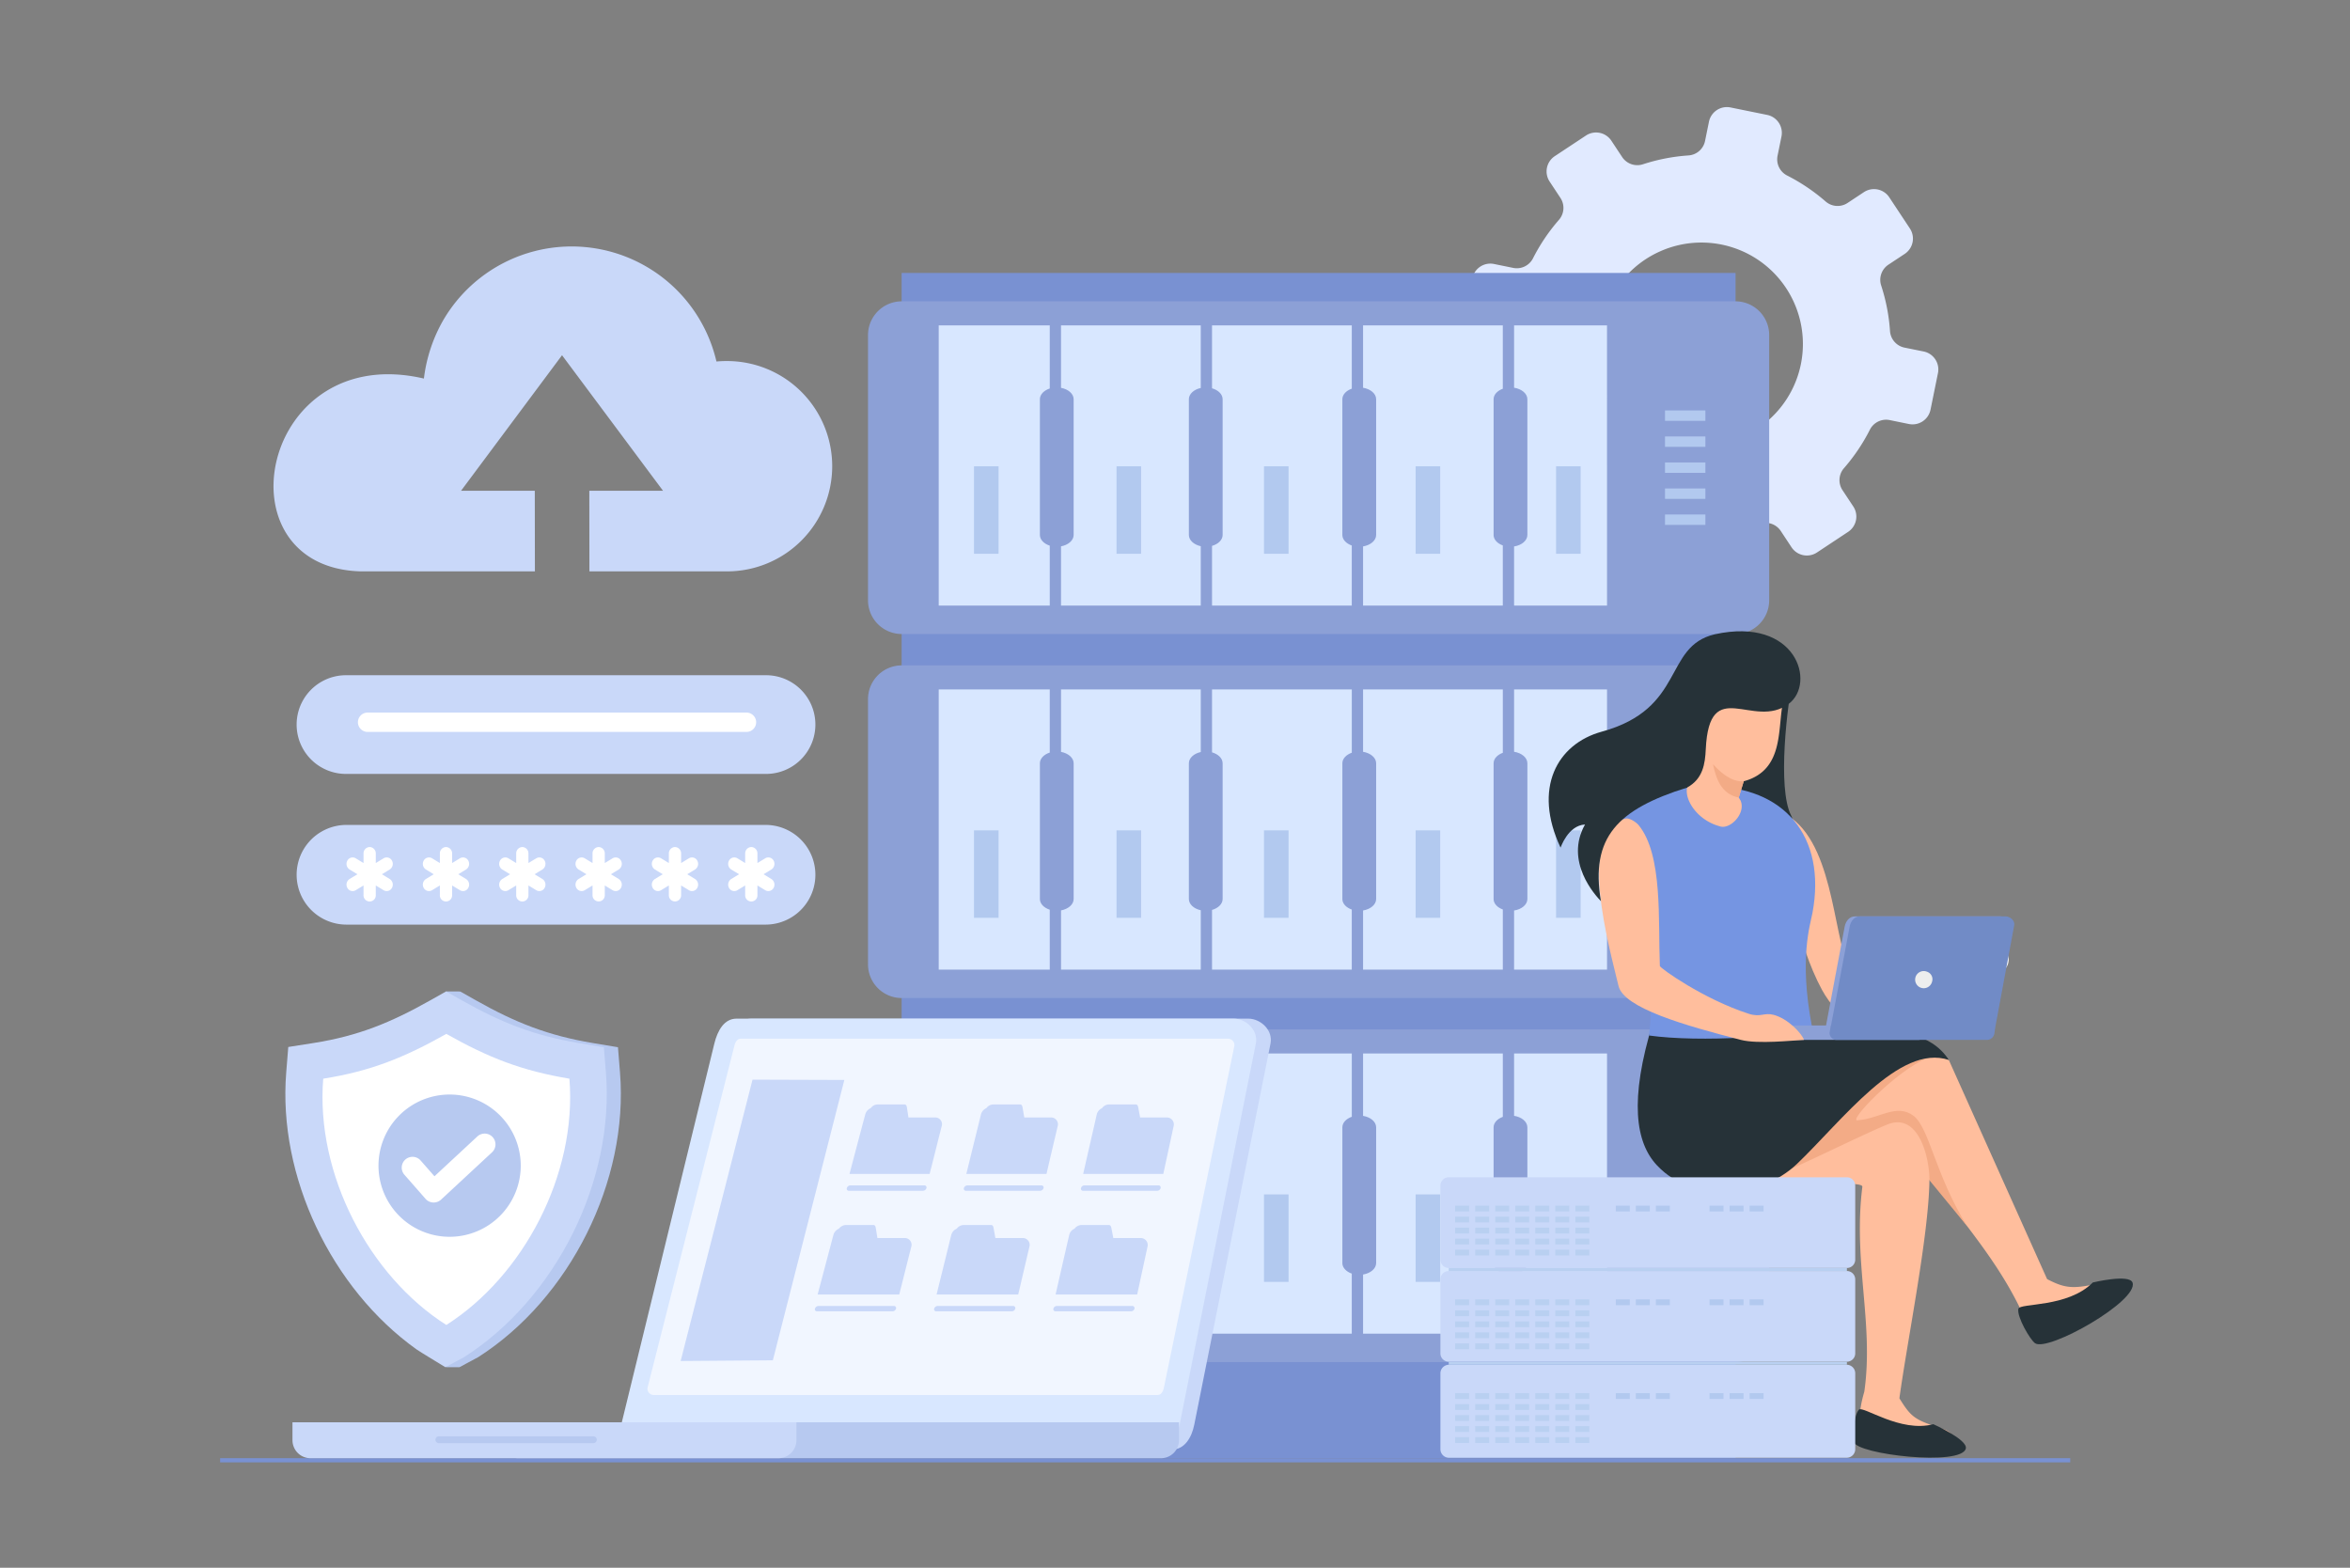 <svg xmlns="http://www.w3.org/2000/svg" xmlns:xlink="http://www.w3.org/1999/xlink" width="790" height="527" viewBox="0 0 790 527">
  <rect x="0" y="0" width="790" height="527" fill="#808080" stroke="none"/>
  <defs>
    <clipPath id="clip-backup-recovery">
      <rect width="790" height="527"/>
    </clipPath>
  </defs>
  <g id="backup-recovery" clip-path="url(#clip-backup-recovery)">
    <g id="Group_11403" data-name="Group 11403" transform="translate(-636.064 -402.4)">
      <path id="Path_1926" data-name="Path 1926" d="M2226.775,548.334l5.469-3.618a6.107,6.107,0,0,0,2.457-6.973,63.215,63.215,0,0,1-2.976-15.366,6.111,6.111,0,0,0-4.894-5.549l-6.425-1.321a6.159,6.159,0,0,1-4.817-7.257l2.51-12.309a6.164,6.164,0,0,1,7.271-4.8l6.428,1.308a6.111,6.111,0,0,0,6.674-3.2,63.017,63.017,0,0,1,8.754-12.974,6.089,6.089,0,0,0,.454-7.377l-3.612-5.471a6.16,6.16,0,0,1,1.737-8.536l10.479-6.93a6.159,6.159,0,0,1,8.535,1.737l3.617,5.468a6.114,6.114,0,0,0,6.972,2.466,63.212,63.212,0,0,1,15.357-2.983,6.1,6.1,0,0,0,5.558-4.895l1.309-6.427a6.147,6.147,0,0,1,7.263-4.8l12.311,2.5a6.161,6.161,0,0,1,4.8,7.269l-1.308,6.427a6.1,6.1,0,0,0,3.2,6.67,63.848,63.848,0,0,1,12.975,8.753,6.1,6.1,0,0,0,7.376.467l5.467-3.62a6.158,6.158,0,0,1,8.535,1.738l6.93,10.476a6.163,6.163,0,0,1-1.738,8.538l-5.466,3.616a6.115,6.115,0,0,0-2.463,6.978,62.887,62.887,0,0,1,2.98,15.351,6.116,6.116,0,0,0,4.889,5.565l6.431,1.3a6.159,6.159,0,0,1,4.8,7.267l-2.5,12.3a6.171,6.171,0,0,1-7.274,4.809l-6.421-1.315a6.107,6.107,0,0,0-6.676,3.206A63.134,63.134,0,0,1,2343,559.8a6.105,6.105,0,0,0-.466,7.385l3.616,5.467a6.152,6.152,0,0,1-1.737,8.535l-10.475,6.936a6.178,6.178,0,0,1-8.541-1.744l-3.613-5.471a6.118,6.118,0,0,0-6.982-2.46,63.2,63.2,0,0,1-15.349,2.979,6.112,6.112,0,0,0-5.557,4.891l-1.306,6.426a6.169,6.169,0,0,1-7.271,4.814l-12.309-2.513a6.154,6.154,0,0,1-4.806-7.266l1.31-6.43a6.113,6.113,0,0,0-3.2-6.675,62.325,62.325,0,0,1-12.973-8.75,6.091,6.091,0,0,0-7.374-.461l-5.478,3.617a6.153,6.153,0,0,1-8.534-1.738l-6.929-10.478a6.148,6.148,0,0,1,1.742-8.53m43.483-6.933a34.108,34.108,0,1,0,11.124-54.581A34.066,34.066,0,0,0,2270.258,541.4Z" transform="translate(-1087.067)" fill="#e1eaff" fill-rule="evenodd"/>
      <g id="Group_11395" data-name="Group 11395" transform="translate(728.014 485.25)">
        <path id="Path_1927" data-name="Path 1927" d="M926.854,645.511a35.351,35.351,0,1,1,0,70.7h-46l-.036-27.1H905.6l-33.953-45.558L837.7,689.113h24.79l.036,27.1H803.962c-48.407-1.373-33.737-77.612,21.255-64.82a51.84,51.84,0,0,1,6.563-19.729,49.977,49.977,0,0,1,91.78,14c1.084-.1,2.182-.154,3.293-.154" transform="translate(-774.66 -606.991)" fill="#c9d8f9" fill-rule="evenodd"/>
      </g>
      <g id="Group_11396" data-name="Group 11396" transform="translate(927.867 494.154)">
        <rect id="Rectangle_238" data-name="Rectangle 238" width="280.342" height="398.415" transform="translate(11.297)" fill="#7991d2"/>
        <path id="Path_1928" data-name="Path 1928" d="M1493.841,773.9V684.672a11.331,11.331,0,0,1,11.3-11.3h280.342a11.331,11.331,0,0,1,11.3,11.3V773.9a11.33,11.33,0,0,1-11.3,11.3H1505.138a11.331,11.331,0,0,1-11.3-11.3" transform="translate(-1493.841 -663.832)" fill="#8ca0d6" fill-rule="evenodd"/>
        <rect id="Rectangle_239" data-name="Rectangle 239" width="228.448" height="96.833" transform="translate(21.871 16.299)" fill="#d8e7ff"/>
        <path id="Path_1929" data-name="Path 1929" d="M1591.113,792.411H1565.73V692.939h232.234v99.472H1591.113Zm12.416-26.381V720.406c0-1.592,1.366-2.971,3.321-3.6v-21.23h-37.333v94.194h37.333V769.628C1604.894,769,1603.529,767.622,1603.529,766.03Zm50.083,0V720.406c0-1.771,1.691-3.28,4-3.781V695.578h-46.98v21c2.437.445,4.246,2,4.246,3.829V766.03c0,1.832-1.81,3.384-4.246,3.829v19.913h46.98V769.811C1655.3,769.31,1653.612,767.8,1653.612,766.03Zm51.6,0V720.406c0-1.551,1.3-2.9,3.174-3.549v-21.28H1661.4v21.158c2.083.588,3.563,2.015,3.563,3.671V766.03c0,1.657-1.48,3.084-3.563,3.671v20.07h46.979V769.579C1706.507,768.931,1705.209,767.582,1705.209,766.03Zm50.841,0V720.406c0-1.531,1.263-2.866,3.1-3.522V695.578h-46.98v20.974c2.511.408,4.395,1.986,4.395,3.854V766.03c0,1.87-1.884,3.447-4.395,3.855v19.887h46.98V769.553C1757.312,768.9,1756.049,767.562,1756.049,766.03Zm38.129,23.742V695.578h-31.242v20.963c2.547.388,4.469,1.979,4.469,3.865V766.03c0,1.888-1.922,3.477-4.469,3.866v19.876h31.242Z" transform="translate(-1545.753 -677.96)" fill="#8ca0d6"/>
        <rect id="Rectangle_240" data-name="Rectangle 240" width="8.262" height="29.401" transform="translate(83.538 64.996)" fill="#b2c9ef"/>
        <rect id="Rectangle_241" data-name="Rectangle 241" width="8.262" height="29.401" transform="translate(35.629 64.996)" fill="#b2c9ef"/>
        <rect id="Rectangle_242" data-name="Rectangle 242" width="8.262" height="29.401" transform="translate(231.299 64.996)" fill="#b2c9ef"/>
        <rect id="Rectangle_243" data-name="Rectangle 243" width="8.262" height="29.401" transform="translate(184.086 64.996)" fill="#b2c9ef"/>
        <rect id="Rectangle_244" data-name="Rectangle 244" width="8.262" height="29.401" transform="translate(133.112 64.996)" fill="#b2c9ef"/>
        <path id="Path_1930" data-name="Path 1930" d="M1493.841,1214.277v-89.224a11.331,11.331,0,0,1,11.3-11.3h280.342a11.33,11.33,0,0,1,11.3,11.3v89.224a11.331,11.331,0,0,1-11.3,11.3H1505.138a11.331,11.331,0,0,1-11.3-11.3" transform="translate(-1493.841 -981.836)" fill="#8ca0d6" fill-rule="evenodd"/>
        <path id="Path_1931" data-name="Path 1931" d="M1493.841,1654.657v-89.224a11.331,11.331,0,0,1,11.3-11.3h280.342a11.331,11.331,0,0,1,11.3,11.3v89.224a11.33,11.33,0,0,1-11.3,11.3H1505.138a11.331,11.331,0,0,1-11.3-11.3" transform="translate(-1493.841 -1299.839)" fill="#8ca0d6" fill-rule="evenodd"/>
        <rect id="Rectangle_245" data-name="Rectangle 245" width="228.448" height="96.833" transform="translate(21.871 138.676)" fill="#d8e7ff"/>
        <rect id="Rectangle_246" data-name="Rectangle 246" width="228.448" height="96.833" transform="translate(21.871 261.053)" fill="#d8e7ff"/>
        <path id="Path_1932" data-name="Path 1932" d="M1591.113,1232.791H1565.73v-99.472h232.234v99.472H1591.113Zm12.416-26.381v-45.624c0-1.592,1.366-2.971,3.321-3.6v-21.23h-37.333v94.194h37.333v-20.143C1604.894,1209.383,1603.529,1208,1603.529,1206.41Zm50.083,0v-45.624c0-1.771,1.691-3.28,4-3.78v-21.048h-46.98v21c2.437.445,4.246,2,4.246,3.829v45.624c0,1.832-1.81,3.384-4.246,3.828v19.913h46.98v-19.961C1655.3,1209.691,1653.612,1208.182,1653.612,1206.41Zm51.6,0v-45.624c0-1.551,1.3-2.9,3.174-3.549v-21.28H1661.4v21.158c2.083.587,3.563,2.015,3.563,3.67v45.624c0,1.657-1.48,3.084-3.563,3.671v20.071h46.979v-20.193C1706.507,1209.312,1705.209,1207.962,1705.209,1206.41Zm50.841,0v-45.624c0-1.53,1.263-2.865,3.1-3.523v-21.306h-46.98v20.974c2.511.408,4.395,1.986,4.395,3.854v45.624c0,1.87-1.884,3.447-4.395,3.855v19.887h46.98v-20.219C1757.312,1209.276,1756.049,1207.942,1756.049,1206.41Zm38.129,23.742v-94.194h-31.242v20.963c2.547.388,4.469,1.979,4.469,3.865v45.624c0,1.888-1.922,3.477-4.469,3.866v19.876h31.242Z" transform="translate(-1545.753 -995.963)" fill="#8ca0d6"/>
        <path id="Path_1933" data-name="Path 1933" d="M1591.113,1673.172H1565.73V1573.7h232.234v99.472H1591.113Zm12.416-26.381v-45.624c0-1.592,1.366-2.971,3.321-3.6v-21.23h-37.333v94.194h37.333v-20.144C1604.894,1649.763,1603.529,1648.383,1603.529,1646.791Zm50.083,0v-45.624c0-1.771,1.691-3.28,4-3.781v-21.048h-46.98v21c2.437.445,4.246,2,4.246,3.829v45.624c0,1.832-1.81,3.384-4.246,3.829v19.913h46.98v-19.961C1655.3,1650.071,1653.612,1648.563,1653.612,1646.791Zm51.6,0v-45.624c0-1.551,1.3-2.9,3.174-3.548v-21.28H1661.4V1597.5c2.083.588,3.563,2.015,3.563,3.67v45.624c0,1.657-1.48,3.085-3.563,3.671v20.071h46.979V1650.34C1706.507,1649.692,1705.209,1648.343,1705.209,1646.791Zm50.841,0v-45.624c0-1.531,1.263-2.866,3.1-3.522v-21.306h-46.98v20.974c2.511.408,4.395,1.986,4.395,3.854v45.624c0,1.87-1.884,3.447-4.395,3.854v19.887h46.98v-20.219C1757.312,1649.657,1756.049,1648.323,1756.049,1646.791Zm38.129,23.742v-94.194h-31.242V1597.3c2.547.389,4.469,1.979,4.469,3.865v45.624c0,1.888-1.922,3.477-4.469,3.866v19.876h31.242Z" transform="translate(-1545.753 -1313.966)" fill="#8ca0d6"/>
        <rect id="Rectangle_247" data-name="Rectangle 247" width="8.262" height="29.401" transform="translate(83.538 187.373)" fill="#b2c9ef"/>
        <rect id="Rectangle_248" data-name="Rectangle 248" width="8.262" height="29.401" transform="translate(83.538 309.75)" fill="#d4ecfd"/>
        <rect id="Rectangle_249" data-name="Rectangle 249" width="8.262" height="29.401" transform="translate(35.629 187.373)" fill="#b2c9ef"/>
        <rect id="Rectangle_250" data-name="Rectangle 250" width="8.262" height="29.401" transform="translate(35.629 309.75)" fill="#d4ecfd"/>
        <rect id="Rectangle_251" data-name="Rectangle 251" width="8.262" height="29.401" transform="translate(231.299 187.373)" fill="#b2c9ef"/>
        <rect id="Rectangle_252" data-name="Rectangle 252" width="8.262" height="29.401" transform="translate(184.086 187.373)" fill="#b2c9ef"/>
        <rect id="Rectangle_253" data-name="Rectangle 253" width="8.262" height="29.401" transform="translate(184.086 309.75)" fill="#b2c9ef"/>
        <rect id="Rectangle_254" data-name="Rectangle 254" width="8.262" height="29.401" transform="translate(133.112 187.373)" fill="#b2c9ef"/>
        <rect id="Rectangle_255" data-name="Rectangle 255" width="8.262" height="29.401" transform="translate(133.112 309.75)" fill="#b2c9ef"/>
        <path id="Path_1934" data-name="Path 1934" d="M2457.971,814.088h13.574v3.495h-13.574Zm0,8.744h13.574v3.495h-13.574Zm0,8.745h13.574v3.495h-13.574Zm0,8.744h13.574v3.495h-13.574Zm0-34.978h13.574v3.495h-13.574Z" transform="translate(-2190.049 -759.128)" fill="#b2c9ef" fill-rule="evenodd"/>
        <path id="Path_1935" data-name="Path 1935" d="M2457.971,1254.583h13.574v3.5h-13.574Zm0,8.745h13.574v3.495h-13.574Zm0,8.744h13.574v3.495h-13.574Zm0,8.745h13.574v3.495h-13.574Zm0-34.978h13.574v3.5h-13.574Z" transform="translate(-2190.049 -1077.215)" fill="#2a4589" fill-rule="evenodd"/>
        <path id="Path_1936" data-name="Path 1936" d="M2457.734,1691.833h13.574v3.495h-13.574Zm0,8.744h13.574v3.5h-13.574Zm0,8.745h13.574v3.495h-13.574Zm0,8.744h13.574v3.495h-13.574Zm0-34.978h13.574v3.495h-13.574Z" transform="translate(-2189.878 -1392.958)" fill="#2a4589" fill-rule="evenodd"/>
      </g>
      <g id="Group_11397" data-name="Group 11397" transform="translate(731.985 735.676)">
        <path id="Path_1937" data-name="Path 1937" d="M855.3,1631.718c-2.22-1.351-4.524-2.763-5.186-3.236-28.566-20.4-46.617-58.107-43.8-93.039l.694-8.61,8.532-1.343c14.97-2.356,25.971-6.875,39.123-14.291l.641-.361v-2.676h4.517v.129l.228-.129,5.387,3.038c13.223,7.457,24.192,11.8,39.222,14.307l8.441,1.407.687,8.529c2.936,36.466-16.864,75.956-47.63,95.625l-6.335,3.408H855.3Z" transform="translate(-801.279 -1508.162)" fill="#b7c9f0" fill-rule="evenodd"/>
        <path id="Path_1938" data-name="Path 1938" d="M842.743,1634.477c-1.295-.828-8.449-5.1-9.7-5.995-28.566-20.4-46.617-58.107-43.8-93.039l.694-8.61,8.533-1.343c14.97-2.356,25.971-6.875,39.123-14.291l5.387-3.038,5.387,3.038c13.223,7.457,24.192,11.8,39.222,14.307l8.441,1.407.687,8.529c2.936,36.466-16.864,75.956-47.629,95.625Z" transform="translate(-788.948 -1508.162)" fill="#c9d8f9" fill-rule="evenodd"/>
        <path id="Path_1939" data-name="Path 1939" d="M875.529,1559.518c-14.186,8-25.593,12.57-41.381,15.054-2.6,32.252,15.559,66.389,41.381,82.788,25.822-16.4,43.978-50.536,41.382-82.788-16.084-2.682-27.195-7.054-41.381-15.054" transform="translate(-821.409 -1545.247)" fill="#fff" fill-rule="evenodd"/>
        <path id="Path_1940" data-name="Path 1940" d="M925.553,1632.863a23.91,23.91,0,1,0,23.91,23.91,23.91,23.91,0,0,0-23.91-23.91" transform="translate(-870.326 -1598.21)" fill="#b7c9f0" fill-rule="evenodd"/>
        <path id="Path_1941" data-name="Path 1941" d="M940.766,1694.435l14.424-13.388a3.631,3.631,0,0,1,4.944,5.319l-17.191,15.956-.053.044a3.642,3.642,0,0,1-5.119-.34l-7.111-8.107a3.628,3.628,0,0,1,5.459-4.781Z" transform="translate(-890.634 -1632.304)" fill="#fff" fill-rule="evenodd"/>
      </g>
      <g id="Group_11398" data-name="Group 11398" transform="translate(735.654 679.699)">
        <path id="Path_1942" data-name="Path 1942" d="M960.044,1306.726H818.906a16.755,16.755,0,0,0,0,33.509H960.044a16.755,16.755,0,0,0,0-33.509" transform="translate(-802.151 -1306.726)" fill="#c9d8f9" fill-rule="evenodd"/>
        <path id="Path_1943" data-name="Path 1943" d="M973.388,1333.482h0a2.124,2.124,0,0,0-2.059,2.172v3.208l-2.632-1.6a2.006,2.006,0,0,0-2.812.8,2.247,2.247,0,0,0,.753,2.968l2.632,1.6-2.632,1.6a2.246,2.246,0,0,0-.753,2.968,2,2,0,0,0,2.812.8l2.632-1.6v3.207a2.061,2.061,0,1,0,4.117,0v-3.207l2.633,1.6a2.006,2.006,0,0,0,2.813-.8,2.245,2.245,0,0,0-.754-2.968l-2.633-1.6,2.633-1.6a2.246,2.246,0,0,0,.754-2.968h0a2.007,2.007,0,0,0-2.812-.8l-2.633,1.6v-3.208a2.123,2.123,0,0,0-2.058-2.172m-25.66,0h0a2.123,2.123,0,0,0-2.059,2.172v3.208l-2.632-1.6a2.007,2.007,0,0,0-2.812.8,2.246,2.246,0,0,0,.754,2.968l2.632,1.6-2.632,1.6a2.245,2.245,0,0,0-.754,2.968,2.005,2.005,0,0,0,2.812.8l2.632-1.6v3.207a2.061,2.061,0,1,0,4.117,0v-3.207l2.633,1.6a2.006,2.006,0,0,0,2.813-.8,2.246,2.246,0,0,0-.754-2.968l-2.633-1.6,2.633-1.6a2.247,2.247,0,0,0,.754-2.968h0a2.007,2.007,0,0,0-2.812-.8l-2.633,1.6v-3.208A2.123,2.123,0,0,0,947.728,1333.482Zm-25.661,0h0a2.123,2.123,0,0,0-2.059,2.172v3.208l-2.633-1.6a2.007,2.007,0,0,0-2.812.8,2.247,2.247,0,0,0,.754,2.968l2.633,1.6-2.633,1.6a2.247,2.247,0,0,0-.754,2.968,2.005,2.005,0,0,0,2.812.8l2.633-1.6v3.207a2.062,2.062,0,1,0,4.117,0v-3.207l2.632,1.6a2.006,2.006,0,0,0,2.813-.8,2.247,2.247,0,0,0-.754-2.968l-2.633-1.6,2.633-1.6a2.247,2.247,0,0,0,.754-2.968h0a2.007,2.007,0,0,0-2.812-.8l-2.632,1.6v-3.208A2.124,2.124,0,0,0,922.067,1333.482Zm-25.661,0h0a2.124,2.124,0,0,0-2.059,2.172v3.208l-2.633-1.6a2.007,2.007,0,0,0-2.812.8,2.247,2.247,0,0,0,.754,2.968l2.633,1.6-2.633,1.6a2.246,2.246,0,0,0-.754,2.968,2.005,2.005,0,0,0,2.812.8l2.633-1.6v3.207a2.062,2.062,0,1,0,4.117,0v-3.207l2.632,1.6a2.006,2.006,0,0,0,2.813-.8,2.247,2.247,0,0,0-.754-2.968l-2.632-1.6,2.632-1.6a2.247,2.247,0,0,0,.754-2.968h0a2.006,2.006,0,0,0-2.812-.8l-2.632,1.6v-3.208A2.123,2.123,0,0,0,896.407,1333.482Zm-25.661,0h0a2.124,2.124,0,0,0-2.059,2.172v3.208l-2.632-1.6a2.006,2.006,0,0,0-2.812.8,2.246,2.246,0,0,0,.754,2.968l2.632,1.6-2.632,1.6a2.245,2.245,0,0,0-.754,2.968,2,2,0,0,0,2.812.8l2.632-1.6v3.207a2.062,2.062,0,1,0,4.117,0v-3.207l2.632,1.6a2.006,2.006,0,0,0,2.813-.8,2.247,2.247,0,0,0-.754-2.968l-2.632-1.6,2.632-1.6a2.248,2.248,0,0,0,.754-2.968h0a2.006,2.006,0,0,0-2.812-.8l-2.632,1.6v-3.208A2.123,2.123,0,0,0,870.745,1333.482Zm128.3,0h0a2.124,2.124,0,0,0-2.059,2.172v3.208l-2.632-1.6a2.006,2.006,0,0,0-2.812.8,2.247,2.247,0,0,0,.753,2.968l2.633,1.6-2.633,1.6a2.246,2.246,0,0,0-.753,2.968,2,2,0,0,0,2.812.8l2.632-1.6v3.207a2.062,2.062,0,1,0,4.117,0v-3.207l2.632,1.6a2.006,2.006,0,0,0,2.813-.8,2.246,2.246,0,0,0-.754-2.968l-2.632-1.6,2.632-1.6a2.247,2.247,0,0,0,.754-2.968h0a2.006,2.006,0,0,0-2.812-.8l-2.632,1.6v-3.208A2.123,2.123,0,0,0,999.049,1333.482Z" transform="translate(-846.068 -1326.047)" fill="#fff" fill-rule="evenodd"/>
      </g>
      <g id="Group_11399" data-name="Group 11399" transform="translate(735.654 629.378)">
        <path id="Path_1944" data-name="Path 1944" d="M960.209,1125.645H818.74a16.59,16.59,0,0,0,0,33.179H960.209a16.59,16.59,0,0,0,0-33.179" transform="translate(-802.151 -1125.645)" fill="#c9d8f9" fill-rule="evenodd"/>
        <path id="Path_1945" data-name="Path 1945" d="M1007.372,1170.808H880.01a3.266,3.266,0,0,0-3.257,3.256h0a3.266,3.266,0,0,0,3.257,3.256h127.363a3.266,3.266,0,0,0,3.257-3.256h0a3.266,3.266,0,0,0-3.257-3.256" transform="translate(-856.022 -1158.258)" fill="#fff" fill-rule="evenodd"/>
      </g>
      <rect id="Rectangle_256" data-name="Rectangle 256" width="621.952" height="1.412" transform="translate(710.064 892.569)" fill="#7991d2"/>
      <path id="Path_1946" data-name="Path 1946" d="M2853.116,1456.388c-1.85-.443-3.772.963-4.293,3.14s.557,4.3,2.407,4.743,3.773-.963,4.293-3.14-.557-4.3-2.408-4.743" transform="translate(-1544.326 -735.041)" fill="#fff" fill-rule="evenodd"/>
      <g id="Group_11400" data-name="Group 11400" transform="translate(1156.686 614.602)">
        <path id="Path_1947" data-name="Path 1947" d="M2466.29,1123.741c-2.214,10.339-5.583,38.534-.877,47.68,3.83,7.443.671,18.5-.855,19.4s-19.189,6.931-23.624,7.46-29.373-19.505-29.373-19.505l-2-21.673Z" transform="translate(-2383.913 -1109.494)" fill="#263238" fill-rule="evenodd"/>
        <path id="Path_1948" data-name="Path 1948" d="M2590.81,1306.97c1.649,3.62,5.573,28.591,14.184,44.4,5.54,10.172,15.1,15.046,20.342,13,9.047-3.53-11.019-19.957-11.177-19.813-5.7-12.552-5.315-44.265-22.3-52.706-1.706-1.1-6.039,7.607-1.051,15.119" transform="translate(-2513.113 -1230.82)" fill="#ffbe9d"/>
        <path id="Path_1949" data-name="Path 1949" d="M2557.213,1579.574c13.511,3.552,20.945-13.331,39.415-.779l33.038,73.659c6,3.159,8.819,3.293,16.6,1.609,2.514-.543,4.375-1.115,7.359,1.147a1.766,1.766,0,0,1,.251.229,1.9,1.9,0,0,1-.623,3.005l-27.024,12.1c-1.327.606-1.851-.257-2.594-1.442a2.828,2.828,0,0,1-.264-.539c-11.636-28.9-34.776-45.968-41.324-67.53,0,0-20.027,12.245-32.64,12.409-18.252.238-31.255-11.657-31.541-12.4-.485-1.253,39.345-21.468,39.345-21.468" transform="translate(-2462.117 -1434.688)" fill="#ffbe9d"/>
        <path id="Path_1950" data-name="Path 1950" d="M2601.2,1589c-10.115,3.925-27.451,21.968-23.122,20.827,6.981-.5,12.914-5.769,18.584-1.479,5.325,4.028,7.376,20.13,18.04,37.112-.246-.3-10.342-12.587-12.665-15.41-23.472-28.522-26.7,3.015-60.925-4.267-15.877-3.378,1.14-20.478.951-21.284-.31-1.307,59.136-15.5,59.136-15.5" transform="translate(-2474.01 -1445.466)" fill="#f3ab86"/>
        <path id="Path_1951" data-name="Path 1951" d="M2540.13,1588.124c6.312,6.363-3.956,5.795,2.181,6.488,3.907.441-28.021,21.345-21.978,24.432,1.475.753,28.077-12.792,38.522-17.083,10.6-4.352,14.294,11.2,14.2,18.828-.234,18.431-7.328,53.2-10.087,73.19,3.857,6.21,5.04,7.138,13.331,9.878,2.442.807,4.335,1.259,5.759,4.723a1.783,1.783,0,0,1,.1.325,1.9,1.9,0,0,1-2.062,2.273l-27.388-3.063a2.854,2.854,0,0,1-2.515-3.354c-.764-3.842-.768-7.016.978-13,3.28-22.888-3.817-43.548-.658-68.861.26-2.088-16.539-.253-31.65-1.347-9.647-.7-16.354-2.544-24.606-9.38,0,0,23.608-34.664,23.829-35.993s22.047,11.944,22.047,11.944" transform="translate(-2445.069 -1436.138)" fill="#ffbe9d"/>
        <path id="Path_1952" data-name="Path 1952" d="M2712.772,2018.559s11.614,5.167,10.929,8.171c-1.385,6.068-36.817,2-37.647-2.221-.37-1.884-.075-8.9,1.706-10.832,1.325-1.44,13.914,7.849,25.012,4.883" transform="translate(-2583.468 -1752.016)" fill="#263238" fill-rule="evenodd"/>
        <path id="Path_1953" data-name="Path 1953" d="M2479.3,1515.73c1.066,13.854,37.992-2.557,50.256,16.519-16.717-5.577-36.017,20.642-51.107,35-12.115,11.527-34.693,13.565-47.042.386-7.116-7.593-9.391-21.787-1.283-48.1,5.545-12.959,47.128-12.1,49.176-3.8" transform="translate(-2395.043 -1388.144)" fill="#263238" fill-rule="evenodd"/>
        <path id="Path_1954" data-name="Path 1954" d="M2910.337,1856.837s12.4-2.988,13.373.07c1.964,6.177-28.394,23.335-32.77,20.357-1.652-1.124-6.2-8.91-5.623-11.589.427-1.992,16.632-.312,25.021-8.838" transform="translate(-2727.423 -1637.927)" fill="#263238" fill-rule="evenodd"/>
        <path id="Path_1955" data-name="Path 1955" d="M2404.215,1270.468c-5.686,23.2,13.98,26.631,8.822,73.465,17.058,2.369,48.254.542,54.73-3.181-4.34-22.768-.527-34.083.209-38.041,4.8-25.768-9.636-42.627-34.71-42.495-11.84.063-24.132,2.958-29.052,10.252" transform="translate(-2379.297 -1208.044)" fill="#7595e2" fill-rule="evenodd"/>
        <path id="Path_1956" data-name="Path 1956" d="M2503.428,1164.03l-1.678,5.476.573.932c2.015,4.336-3.572,10.062-7.035,8.7-9.074-2.477-13.538-12.042-9.555-15.139l1.591-.919,2.774-7.618c-.453-.177-3.183-3.179-4.081-3.812s-1.735-3.035-1.169-5.1,3.488-.38,3.488-.38c-2.1-6.444-5.018-12.1,2.095-14.96s20.826-1.405,20.826-1.405l8.591-.153a20.341,20.341,0,0,0-2.985,6.833c-2.351,8.88.742,23.689-13.434,27.546" transform="translate(-2437.858 -1113.605)" fill="#ffbe9d"/>
        <path id="Path_1957" data-name="Path 1957" d="M2515.987,1233.264c1.112,5.169,2.9,10.065,8.667,11.219l1.678-5.476c-1.292.093-4.955.216-10.345-5.743" transform="translate(-2460.762 -1188.582)" fill="#f3ab86" fill-rule="evenodd"/>
        <path id="Path_1958" data-name="Path 1958" d="M2644.42,1549.288h-49.515v2.432a2.438,2.438,0,0,0,2.431,2.431h44.653a2.438,2.438,0,0,0,2.431-2.431Z" transform="translate(-2517.75 -1416.786)" fill="#8ca0d6" fill-rule="evenodd"/>
        <path id="Path_1959" data-name="Path 1959" d="M2711.136,1417.368h-48.816c-1.925,0-3.14,1.628-3.5,3.542l-3,15.9-3.326,17.654h55.33l6.321-34.046c.3-1.648-1.357-3.05-3.015-3.05" transform="translate(-2559.339 -1321.526)" fill="#8ca0d6" fill-rule="evenodd"/>
        <path id="Path_1960" data-name="Path 1960" d="M2716.051,1417.368h-48.815c-1.926,0-3.14,1.628-3.5,3.542l-6.238,33.117h-.083l-.4,2.431a2.32,2.32,0,0,0,2.431,2.431h50.57a2.59,2.59,0,0,0,2.431-2.431l.3-2,6.32-34.045c.306-1.649-1.356-3.05-3.014-3.05" transform="translate(-2562.581 -1321.526)" fill="#718bc6" fill-rule="evenodd"/>
        <path id="Path_1961" data-name="Path 1961" d="M2766.889,1484.171a2.885,2.885,0,1,0,1.691,3.333,2.66,2.66,0,0,0-1.691-3.333" transform="translate(-2639.696 -1369.724)" fill="#edeeee" fill-rule="evenodd"/>
        <path id="Path_1962" data-name="Path 1962" d="M2387.019,1298.931c-16.656,4.737-5.24,43.683-2.3,56.269,1.819,7.436,22.2,13.255,41.143,18.126,5.764,1.483,17.512.158,21.208,0-.73-2.175-5.409-7.173-10.218-8.427-3.256-.849-4.327.955-8.431-.376-15.154-4.912-29.72-15.3-29.806-16.046-.622-15.1,1.087-37.406-7.184-47.4-.758-.915-3.115-2.514-4.408-2.147" transform="translate(-2361.24 -1235.962)" fill="#ffbe9d"/>
        <path id="Path_1963" data-name="Path 1963" d="M2397.951,1096.874c9.238-6.918,2.652-29.433-24.9-23.377-17.324,4.125-9.672,24.958-37.966,32.729-15,4.12-23.222,19.012-13.842,38.966.05.04,2.446-7.45,8.229-7.763-7.025,12.426,3.535,23.9,5.346,25.773-3.61-21.48,5.564-30.856,28.981-38.2,5.329-2.924,6.032-7.963,6.266-12.879,1.2-25.149,15.982-6.354,27.887-15.253" transform="translate(-2317.257 -1072.473)" fill="#263238" fill-rule="evenodd"/>
      </g>
      <g id="Group_11401" data-name="Group 11401" transform="translate(1120.288 798.148)">
        <path id="Path_1964" data-name="Path 1964" d="M2189.079,1732.973H2322.93a2.809,2.809,0,0,1,2.8,2.8v24.89a2.809,2.809,0,0,1-2.8,2.8H2189.079a2.808,2.808,0,0,1-2.8-2.8v-24.89a2.809,2.809,0,0,1,2.8-2.8" transform="translate(-2186.279 -1732.973)" fill="#c9d8f9" fill-rule="evenodd"/>
        <rect id="Rectangle_257" data-name="Rectangle 257" width="4.69" height="1.948" transform="translate(4.952 9.537)" fill="#b9d0f1"/>
        <rect id="Rectangle_258" data-name="Rectangle 258" width="4.69" height="1.948" transform="translate(4.952 13.236)" fill="#b9d0f1"/>
        <rect id="Rectangle_259" data-name="Rectangle 259" width="4.69" height="1.948" transform="translate(4.952 16.934)" fill="#b9d0f1"/>
        <rect id="Rectangle_260" data-name="Rectangle 260" width="4.69" height="1.948" transform="translate(4.952 20.633)" fill="#b9d0f1"/>
        <rect id="Rectangle_261" data-name="Rectangle 261" width="4.69" height="1.948" transform="translate(4.952 24.331)" fill="#b9d0f1"/>
        <rect id="Rectangle_262" data-name="Rectangle 262" width="4.69" height="1.948" transform="translate(11.687 9.537)" fill="#b9d0f1"/>
        <rect id="Rectangle_263" data-name="Rectangle 263" width="4.691" height="1.948" transform="translate(18.422 9.537)" fill="#b9d0f1"/>
        <rect id="Rectangle_264" data-name="Rectangle 264" width="4.69" height="1.948" transform="translate(25.157 9.537)" fill="#b9d0f1"/>
        <rect id="Rectangle_265" data-name="Rectangle 265" width="4.691" height="1.948" transform="translate(31.892 9.537)" fill="#b9d0f1"/>
        <rect id="Rectangle_266" data-name="Rectangle 266" width="4.69" height="1.948" transform="translate(38.627 9.537)" fill="#b9d0f1"/>
        <rect id="Rectangle_267" data-name="Rectangle 267" width="4.691" height="1.948" transform="translate(45.362 9.537)" fill="#b9d0f1"/>
        <rect id="Rectangle_268" data-name="Rectangle 268" width="4.69" height="1.948" transform="translate(11.687 13.236)" fill="#b9d0f1"/>
        <rect id="Rectangle_269" data-name="Rectangle 269" width="4.691" height="1.948" transform="translate(18.422 13.236)" fill="#b9d0f1"/>
        <rect id="Rectangle_270" data-name="Rectangle 270" width="4.69" height="1.948" transform="translate(25.157 13.236)" fill="#b9d0f1"/>
        <rect id="Rectangle_271" data-name="Rectangle 271" width="4.691" height="1.948" transform="translate(31.892 13.236)" fill="#b9d0f1"/>
        <rect id="Rectangle_272" data-name="Rectangle 272" width="4.69" height="1.948" transform="translate(38.627 13.236)" fill="#b9d0f1"/>
        <rect id="Rectangle_273" data-name="Rectangle 273" width="4.691" height="1.948" transform="translate(45.362 13.236)" fill="#b9d0f1"/>
        <rect id="Rectangle_274" data-name="Rectangle 274" width="4.69" height="1.948" transform="translate(11.687 16.934)" fill="#b9d0f1"/>
        <rect id="Rectangle_275" data-name="Rectangle 275" width="4.691" height="1.948" transform="translate(18.422 16.934)" fill="#b9d0f1"/>
        <rect id="Rectangle_276" data-name="Rectangle 276" width="4.69" height="1.948" transform="translate(25.157 16.934)" fill="#b9d0f1"/>
        <rect id="Rectangle_277" data-name="Rectangle 277" width="4.691" height="1.948" transform="translate(31.892 16.934)" fill="#b9d0f1"/>
        <rect id="Rectangle_278" data-name="Rectangle 278" width="4.69" height="1.948" transform="translate(38.627 16.934)" fill="#b9d0f1"/>
        <rect id="Rectangle_279" data-name="Rectangle 279" width="4.691" height="1.948" transform="translate(45.362 16.934)" fill="#b9d0f1"/>
        <rect id="Rectangle_280" data-name="Rectangle 280" width="4.69" height="1.948" transform="translate(11.687 20.633)" fill="#b9d0f1"/>
        <rect id="Rectangle_281" data-name="Rectangle 281" width="4.691" height="1.948" transform="translate(18.422 20.633)" fill="#b9d0f1"/>
        <rect id="Rectangle_282" data-name="Rectangle 282" width="4.69" height="1.948" transform="translate(25.157 20.633)" fill="#b9d0f1"/>
        <rect id="Rectangle_283" data-name="Rectangle 283" width="4.691" height="1.948" transform="translate(31.892 20.633)" fill="#b9d0f1"/>
        <rect id="Rectangle_284" data-name="Rectangle 284" width="4.69" height="1.948" transform="translate(38.627 20.633)" fill="#b9d0f1"/>
        <rect id="Rectangle_285" data-name="Rectangle 285" width="4.691" height="1.948" transform="translate(45.362 20.633)" fill="#b9d0f1"/>
        <rect id="Rectangle_286" data-name="Rectangle 286" width="4.69" height="1.948" transform="translate(11.687 24.331)" fill="#b9d0f1"/>
        <rect id="Rectangle_287" data-name="Rectangle 287" width="4.691" height="1.948" transform="translate(18.422 24.331)" fill="#b9d0f1"/>
        <rect id="Rectangle_288" data-name="Rectangle 288" width="4.69" height="1.948" transform="translate(25.157 24.331)" fill="#b9d0f1"/>
        <rect id="Rectangle_289" data-name="Rectangle 289" width="4.691" height="1.948" transform="translate(31.892 24.331)" fill="#b9d0f1"/>
        <rect id="Rectangle_290" data-name="Rectangle 290" width="4.69" height="1.948" transform="translate(38.627 24.331)" fill="#b9d0f1"/>
        <rect id="Rectangle_291" data-name="Rectangle 291" width="4.691" height="1.948" transform="translate(45.362 24.331)" fill="#b9d0f1"/>
        <g id="Group_11407" data-name="Group 11407" transform="translate(58.965 9.537)">
          <rect id="Rectangle_292" data-name="Rectangle 292" width="4.691" height="1.948" fill="#b2c9ef"/>
          <rect id="Rectangle_293" data-name="Rectangle 293" width="4.69" height="1.948" transform="translate(6.735)" fill="#b2c9ef"/>
          <rect id="Rectangle_294" data-name="Rectangle 294" width="4.691" height="1.948" transform="translate(13.47)" fill="#b2c9ef"/>
          <rect id="Rectangle_295" data-name="Rectangle 295" width="4.691" height="1.948" transform="translate(31.509)" fill="#b2c9ef"/>
          <rect id="Rectangle_296" data-name="Rectangle 296" width="4.69" height="1.948" transform="translate(38.244)" fill="#b2c9ef"/>
          <rect id="Rectangle_297" data-name="Rectangle 297" width="4.691" height="1.948" transform="translate(44.979)" fill="#b2c9ef"/>
        </g>
        <path id="Path_1965" data-name="Path 1965" d="M2189.079,1846.359H2322.93a2.808,2.808,0,0,1,2.8,2.8v24.89a2.809,2.809,0,0,1-2.8,2.8H2189.079a2.808,2.808,0,0,1-2.8-2.8v-24.89a2.808,2.808,0,0,1,2.8-2.8" transform="translate(-2186.279 -1814.85)" fill="#c9d8f9" fill-rule="evenodd"/>
        <path id="Path_1966" data-name="Path 1966" d="M2189.15,1959.745H2322.86a2.879,2.879,0,0,1,2.871,2.871v25.519a2.879,2.879,0,0,1-2.871,2.871H2189.15a2.88,2.88,0,0,1-2.871-2.871v-25.519a2.88,2.88,0,0,1,2.871-2.871" transform="translate(-2186.279 -1896.727)" fill="#c9d8f9" fill-rule="evenodd"/>
        <rect id="Rectangle_298" data-name="Rectangle 298" width="4.69" height="1.948" transform="translate(4.952 41.046)" fill="#b9d0f1"/>
        <rect id="Rectangle_299" data-name="Rectangle 299" width="4.69" height="1.948" transform="translate(4.952 72.555)" fill="#b9d0f1"/>
        <rect id="Rectangle_300" data-name="Rectangle 300" width="4.69" height="1.948" transform="translate(4.952 44.744)" fill="#b9d0f1"/>
        <rect id="Rectangle_301" data-name="Rectangle 301" width="4.69" height="1.948" transform="translate(4.952 76.253)" fill="#b9d0f1"/>
        <rect id="Rectangle_302" data-name="Rectangle 302" width="4.69" height="1.948" transform="translate(4.952 48.443)" fill="#b9d0f1"/>
        <rect id="Rectangle_303" data-name="Rectangle 303" width="4.69" height="1.948" transform="translate(4.952 79.952)" fill="#b9d0f1"/>
        <rect id="Rectangle_304" data-name="Rectangle 304" width="4.69" height="1.948" transform="translate(4.952 52.141)" fill="#b9d0f1"/>
        <rect id="Rectangle_305" data-name="Rectangle 305" width="4.69" height="1.948" transform="translate(4.952 83.65)" fill="#b9d0f1"/>
        <rect id="Rectangle_306" data-name="Rectangle 306" width="4.69" height="1.948" transform="translate(4.952 55.84)" fill="#b9d0f1"/>
        <rect id="Rectangle_307" data-name="Rectangle 307" width="4.69" height="1.948" transform="translate(4.952 87.348)" fill="#b9d0f1"/>
        <rect id="Rectangle_308" data-name="Rectangle 308" width="4.69" height="1.948" transform="translate(11.687 41.046)" fill="#b9d0f1"/>
        <rect id="Rectangle_309" data-name="Rectangle 309" width="4.69" height="1.948" transform="translate(11.687 72.555)" fill="#b9d0f1"/>
        <rect id="Rectangle_310" data-name="Rectangle 310" width="4.691" height="1.948" transform="translate(18.422 41.046)" fill="#b9d0f1"/>
        <rect id="Rectangle_311" data-name="Rectangle 311" width="4.691" height="1.948" transform="translate(18.422 72.555)" fill="#b9d0f1"/>
        <rect id="Rectangle_312" data-name="Rectangle 312" width="4.69" height="1.948" transform="translate(25.157 41.046)" fill="#b9d0f1"/>
        <rect id="Rectangle_313" data-name="Rectangle 313" width="4.69" height="1.948" transform="translate(25.157 72.555)" fill="#b9d0f1"/>
        <rect id="Rectangle_314" data-name="Rectangle 314" width="4.691" height="1.948" transform="translate(31.892 41.046)" fill="#b9d0f1"/>
        <rect id="Rectangle_315" data-name="Rectangle 315" width="4.691" height="1.948" transform="translate(31.892 72.555)" fill="#b9d0f1"/>
        <rect id="Rectangle_316" data-name="Rectangle 316" width="4.69" height="1.948" transform="translate(38.627 41.046)" fill="#b9d0f1"/>
        <rect id="Rectangle_317" data-name="Rectangle 317" width="4.69" height="1.948" transform="translate(38.627 72.555)" fill="#b9d0f1"/>
        <rect id="Rectangle_318" data-name="Rectangle 318" width="4.691" height="1.948" transform="translate(45.362 41.046)" fill="#b9d0f1"/>
        <rect id="Rectangle_319" data-name="Rectangle 319" width="4.691" height="1.948" transform="translate(45.362 72.555)" fill="#b9d0f1"/>
        <rect id="Rectangle_320" data-name="Rectangle 320" width="4.69" height="1.948" transform="translate(11.687 44.744)" fill="#b9d0f1"/>
        <rect id="Rectangle_321" data-name="Rectangle 321" width="4.69" height="1.948" transform="translate(11.687 76.253)" fill="#b9d0f1"/>
        <rect id="Rectangle_322" data-name="Rectangle 322" width="4.691" height="1.948" transform="translate(18.422 44.744)" fill="#b9d0f1"/>
        <rect id="Rectangle_323" data-name="Rectangle 323" width="4.691" height="1.948" transform="translate(18.422 76.253)" fill="#b9d0f1"/>
        <rect id="Rectangle_324" data-name="Rectangle 324" width="4.69" height="1.948" transform="translate(25.157 44.744)" fill="#b9d0f1"/>
        <rect id="Rectangle_325" data-name="Rectangle 325" width="4.69" height="1.948" transform="translate(25.157 76.253)" fill="#b9d0f1"/>
        <rect id="Rectangle_326" data-name="Rectangle 326" width="4.691" height="1.948" transform="translate(31.892 44.744)" fill="#b9d0f1"/>
        <rect id="Rectangle_327" data-name="Rectangle 327" width="4.691" height="1.948" transform="translate(31.892 76.253)" fill="#b9d0f1"/>
        <rect id="Rectangle_328" data-name="Rectangle 328" width="4.69" height="1.948" transform="translate(38.627 44.744)" fill="#b9d0f1"/>
        <rect id="Rectangle_329" data-name="Rectangle 329" width="4.69" height="1.948" transform="translate(38.627 76.253)" fill="#b9d0f1"/>
        <rect id="Rectangle_330" data-name="Rectangle 330" width="4.691" height="1.948" transform="translate(45.362 44.744)" fill="#b9d0f1"/>
        <rect id="Rectangle_331" data-name="Rectangle 331" width="4.691" height="1.948" transform="translate(45.362 76.253)" fill="#b9d0f1"/>
        <rect id="Rectangle_332" data-name="Rectangle 332" width="4.69" height="1.948" transform="translate(11.687 48.443)" fill="#b9d0f1"/>
        <rect id="Rectangle_333" data-name="Rectangle 333" width="4.69" height="1.948" transform="translate(11.687 79.952)" fill="#b9d0f1"/>
        <rect id="Rectangle_334" data-name="Rectangle 334" width="4.691" height="1.948" transform="translate(18.422 48.443)" fill="#b9d0f1"/>
        <rect id="Rectangle_335" data-name="Rectangle 335" width="4.691" height="1.948" transform="translate(18.422 79.952)" fill="#b9d0f1"/>
        <rect id="Rectangle_336" data-name="Rectangle 336" width="4.69" height="1.948" transform="translate(25.157 48.443)" fill="#b9d0f1"/>
        <rect id="Rectangle_337" data-name="Rectangle 337" width="4.69" height="1.948" transform="translate(25.157 79.952)" fill="#b9d0f1"/>
        <rect id="Rectangle_338" data-name="Rectangle 338" width="4.691" height="1.948" transform="translate(31.892 48.443)" fill="#b9d0f1"/>
        <rect id="Rectangle_339" data-name="Rectangle 339" width="4.691" height="1.948" transform="translate(31.892 79.952)" fill="#b9d0f1"/>
        <rect id="Rectangle_340" data-name="Rectangle 340" width="4.69" height="1.948" transform="translate(38.627 48.443)" fill="#b9d0f1"/>
        <rect id="Rectangle_341" data-name="Rectangle 341" width="4.69" height="1.948" transform="translate(38.627 79.952)" fill="#b9d0f1"/>
        <rect id="Rectangle_342" data-name="Rectangle 342" width="4.691" height="1.948" transform="translate(45.362 48.443)" fill="#b9d0f1"/>
        <rect id="Rectangle_343" data-name="Rectangle 343" width="4.691" height="1.948" transform="translate(45.362 79.952)" fill="#b9d0f1"/>
        <rect id="Rectangle_344" data-name="Rectangle 344" width="4.69" height="1.948" transform="translate(11.687 52.141)" fill="#b9d0f1"/>
        <rect id="Rectangle_345" data-name="Rectangle 345" width="4.69" height="1.948" transform="translate(11.687 83.65)" fill="#b9d0f1"/>
        <rect id="Rectangle_346" data-name="Rectangle 346" width="4.691" height="1.948" transform="translate(18.422 52.141)" fill="#b9d0f1"/>
        <rect id="Rectangle_347" data-name="Rectangle 347" width="4.691" height="1.948" transform="translate(18.422 83.65)" fill="#b9d0f1"/>
        <rect id="Rectangle_348" data-name="Rectangle 348" width="4.69" height="1.948" transform="translate(25.157 52.141)" fill="#b9d0f1"/>
        <rect id="Rectangle_349" data-name="Rectangle 349" width="4.69" height="1.948" transform="translate(25.157 83.65)" fill="#b9d0f1"/>
        <rect id="Rectangle_350" data-name="Rectangle 350" width="4.691" height="1.948" transform="translate(31.892 52.141)" fill="#b9d0f1"/>
        <rect id="Rectangle_351" data-name="Rectangle 351" width="4.691" height="1.948" transform="translate(31.892 83.65)" fill="#b9d0f1"/>
        <rect id="Rectangle_352" data-name="Rectangle 352" width="4.69" height="1.948" transform="translate(38.627 52.141)" fill="#b9d0f1"/>
        <rect id="Rectangle_353" data-name="Rectangle 353" width="4.69" height="1.948" transform="translate(38.627 83.65)" fill="#b9d0f1"/>
        <rect id="Rectangle_354" data-name="Rectangle 354" width="4.691" height="1.948" transform="translate(45.362 52.141)" fill="#b9d0f1"/>
        <rect id="Rectangle_355" data-name="Rectangle 355" width="4.691" height="1.948" transform="translate(45.362 83.65)" fill="#b9d0f1"/>
        <rect id="Rectangle_356" data-name="Rectangle 356" width="4.69" height="1.948" transform="translate(11.687 55.84)" fill="#b9d0f1"/>
        <rect id="Rectangle_357" data-name="Rectangle 357" width="4.69" height="1.948" transform="translate(11.687 87.348)" fill="#b9d0f1"/>
        <rect id="Rectangle_358" data-name="Rectangle 358" width="4.691" height="1.948" transform="translate(18.422 55.84)" fill="#b9d0f1"/>
        <rect id="Rectangle_359" data-name="Rectangle 359" width="4.691" height="1.948" transform="translate(18.422 87.348)" fill="#b9d0f1"/>
        <rect id="Rectangle_360" data-name="Rectangle 360" width="4.69" height="1.948" transform="translate(25.157 55.84)" fill="#b9d0f1"/>
        <rect id="Rectangle_361" data-name="Rectangle 361" width="4.69" height="1.948" transform="translate(25.157 87.348)" fill="#b9d0f1"/>
        <rect id="Rectangle_362" data-name="Rectangle 362" width="4.691" height="1.948" transform="translate(31.892 55.84)" fill="#b9d0f1"/>
        <rect id="Rectangle_363" data-name="Rectangle 363" width="4.691" height="1.948" transform="translate(31.892 87.348)" fill="#b9d0f1"/>
        <rect id="Rectangle_364" data-name="Rectangle 364" width="4.69" height="1.948" transform="translate(38.627 55.84)" fill="#b9d0f1"/>
        <rect id="Rectangle_365" data-name="Rectangle 365" width="4.69" height="1.948" transform="translate(38.627 87.348)" fill="#b9d0f1"/>
        <rect id="Rectangle_366" data-name="Rectangle 366" width="4.691" height="1.948" transform="translate(45.362 55.84)" fill="#b9d0f1"/>
        <rect id="Rectangle_367" data-name="Rectangle 367" width="4.691" height="1.948" transform="translate(45.362 87.348)" fill="#b9d0f1"/>
        <g id="Group_11406" data-name="Group 11406" transform="translate(58.965 41.046)">
          <rect id="Rectangle_368" data-name="Rectangle 368" width="4.691" height="1.948" fill="#b2c9ef"/>
          <rect id="Rectangle_370" data-name="Rectangle 370" width="4.69" height="1.948" transform="translate(6.735)" fill="#b2c9ef"/>
          <rect id="Rectangle_372" data-name="Rectangle 372" width="4.691" height="1.948" transform="translate(13.47)" fill="#b2c9ef"/>
          <rect id="Rectangle_374" data-name="Rectangle 374" width="4.691" height="1.948" transform="translate(31.509)" fill="#b2c9ef"/>
          <rect id="Rectangle_376" data-name="Rectangle 376" width="4.69" height="1.948" transform="translate(38.244)" fill="#b2c9ef"/>
          <rect id="Rectangle_378" data-name="Rectangle 378" width="4.691" height="1.948" transform="translate(44.979)" fill="#b2c9ef"/>
        </g>
        <g id="Group_11405" data-name="Group 11405" transform="translate(58.965 72.555)">
          <rect id="Rectangle_369" data-name="Rectangle 369" width="4.691" height="1.948" fill="#b2c9ef"/>
          <rect id="Rectangle_371" data-name="Rectangle 371" width="4.69" height="1.948" transform="translate(6.735)" fill="#b2c9ef"/>
          <rect id="Rectangle_373" data-name="Rectangle 373" width="4.691" height="1.948" transform="translate(13.47)" fill="#b2c9ef"/>
          <rect id="Rectangle_375" data-name="Rectangle 375" width="4.691" height="1.948" transform="translate(31.509)" fill="#b2c9ef"/>
          <rect id="Rectangle_377" data-name="Rectangle 377" width="4.69" height="1.948" transform="translate(38.244)" fill="#b2c9ef"/>
          <rect id="Rectangle_379" data-name="Rectangle 379" width="4.691" height="1.948" transform="translate(44.979)" fill="#b2c9ef"/>
        </g>
        <rect id="Rectangle_380" data-name="Rectangle 380" width="133.851" height="1.018" transform="translate(2.8 30.491)" fill="#b9d0f1"/>
        <rect id="Rectangle_381" data-name="Rectangle 381" width="133.851" height="1.018" transform="translate(2.8 62)" fill="#b9d0f1"/>
      </g>
      <g id="Group_11402" data-name="Group 11402" transform="translate(734.386 744.817)">
        <path id="Path_1967" data-name="Path 1967" d="M1418.5,1541.059H1251.37c-4.1,0-6.368,3.933-7.453,8.374l-31.295,128.1c-1.085,4.441,3.354,8.374,7.453,8.374h172.8c4.1,0,6.554-3.88,7.453-8.374l25.629-128.1c.9-4.494-3.354-8.374-7.453-8.374" transform="translate(-1097.169 -1541.059)" fill="#c9d8f9" fill-rule="evenodd"/>
        <path id="Path_1968" data-name="Path 1968" d="M1400.771,1541.059H1233.64c-4.1,0-6.368,3.933-7.453,8.374l-31.3,128.1c-1.085,4.441,3.354,8.374,7.454,8.374h172.8c4.1,0,6.554-3.88,7.453-8.374l25.629-128.1c.9-4.494-3.354-8.374-7.453-8.374" transform="translate(-1084.366 -1541.059)" fill="#d8e7ff" fill-rule="evenodd"/>
        <path id="Path_1969" data-name="Path 1969" d="M1422.089,1565.323h-163.8c-1.181,0-1.823,1.138-2.147,2.412l-29.2,114.956a2.133,2.133,0,0,0,2.147,2.412h169.292c1.18,0,1.88-1.12,2.147-2.412l23.705-114.956a2.155,2.155,0,0,0-2.147-2.412" transform="translate(-1107.594 -1558.581)" fill="#f1f6ff" fill-rule="evenodd"/>
        <path id="Path_1970" data-name="Path 1970" d="M1276.74,2029.35H1048.421v6.036a6.054,6.054,0,0,0,6.036,6.036H1270.7a6.054,6.054,0,0,0,6.036-6.036Z" transform="translate(-978.717 -1893.659)" fill="#b7c9f0" fill-rule="evenodd"/>
        <path id="Path_1971" data-name="Path 1971" d="M967,2029.35H797.589v6.036a6.054,6.054,0,0,0,6.036,6.036H960.968a6.054,6.054,0,0,0,6.036-6.036Z" transform="translate(-797.589 -1893.659)" fill="#c9d8f9" fill-rule="evenodd"/>
        <path id="Path_1972" data-name="Path 1972" d="M1023.621,2046.3h-51.94a1.149,1.149,0,0,0,0,2.3h51.94a1.149,1.149,0,0,0,0-2.3" transform="translate(-922.473 -1905.897)" fill="#b7c9f0" fill-rule="evenodd"/>
        <g id="Group_11404" data-name="Group 11404" transform="translate(130.493 20.512)">
          <path id="Path_1973" data-name="Path 1973" d="M1538.223,1665.909c-.185.779-.369,1.55-.541,2.322h-26.951q2.046-8.333,4.1-16.666h0c.283-1.133.553-2.267.836-3.4a3.159,3.159,0,0,1,1.806-2.051,2.91,2.91,0,0,1,2.262-1.245h9.094c.6,0,.728.551.823,1.106.187,1.093.381,2.183.565,3.268h8.922a2.3,2.3,0,0,1,2.286,2.99c-.185.779-.369,1.551-.541,2.323q-1.346,5.684-2.667,11.354m30.932-16.667h8.91a2.343,2.343,0,0,1,2.348,2.99c-.169.78-.344,1.551-.5,2.323q-1.235,5.684-2.458,11.354c-.172.779-.344,1.55-.5,2.322h-26.939q1.9-8.333,3.81-16.666h0c.258-1.133.512-2.268.774-3.4a3.062,3.062,0,0,1,1.77-2.051,2.861,2.861,0,0,1,2.237-1.245h9.082c.614,0,.756.549.86,1.106C1568.744,1647.066,1568.947,1648.158,1569.155,1649.243Zm-67.309,5.312c-.946,3.789-1.9,7.572-2.851,11.354-.209.779-.405,1.55-.59,2.322h-26.939q2.193-8.333,4.4-16.666h0c.307-1.133.605-2.266.91-3.4a3.219,3.219,0,0,1,1.819-2.051,2.972,2.972,0,0,1,2.286-1.245h9.082c.6,0,.737.55.823,1.106.16,1.092.332,2.183.492,3.268h8.922a2.255,2.255,0,0,1,2.237,2.99C1502.239,1653.011,1502.043,1653.783,1501.846,1654.555Z" transform="translate(-1414.697 -1636.533)" fill="#c9d8f9" fill-rule="evenodd"/>
          <path id="Path_1974" data-name="Path 1974" d="M1469.284,1742.8h24.948a.681.681,0,0,1,.676.9h0a1.255,1.255,0,0,1-1.13.9H1468.8a.664.664,0,0,1-.652-.9h0a1.231,1.231,0,0,1,1.131-.9" transform="translate(-1412.28 -1707.25)" fill="#c9d8f9" fill-rule="evenodd"/>
          <path id="Path_1975" data-name="Path 1975" d="M1610.894,1742.8h24.948a.693.693,0,0,1,.688.9h0a1.228,1.228,0,0,1-1.118.9h-24.973a.677.677,0,0,1-.676-.9h0a1.219,1.219,0,0,1,1.131-.9" transform="translate(-1514.539 -1707.25)" fill="#c9d8f9" fill-rule="evenodd"/>
          <path id="Path_1976" data-name="Path 1976" d="M1752.518,1742.8h24.948a.71.71,0,0,1,.725.9h0a1.2,1.2,0,0,1-1.118.9h-24.96a.684.684,0,0,1-.688-.9h0a1.187,1.187,0,0,1,1.094-.9" transform="translate(-1616.837 -1707.25)" fill="#c9d8f9" fill-rule="evenodd"/>
          <path id="Path_1977" data-name="Path 1977" d="M1500.876,1811.747c-.184.779-.368,1.551-.553,2.323h-27.443q2.065-8.333,4.117-16.666h0c.27-1.126.553-2.26.836-3.393a3.143,3.143,0,0,1,1.831-2.059,2.947,2.947,0,0,1,2.286-1.237h9.266c.614,0,.748.543.848,1.105.194,1.092.393,2.183.59,3.268h9.082a2.317,2.317,0,0,1,2.347,2.983c-.186.781-.368,1.551-.553,2.322q-1.326,5.684-2.655,11.354m31.425-16.659h9.094a2.352,2.352,0,0,1,2.384,2.983c-.17.779-.332,1.551-.5,2.322-.824,3.79-1.634,7.572-2.458,11.354-.172.779-.332,1.551-.5,2.323h-27.43q1.9-8.333,3.81-16.666h0c.258-1.126.525-2.258.786-3.393a3.069,3.069,0,0,1,1.769-2.059,2.947,2.947,0,0,1,2.286-1.237h9.254c.614,0,.759.54.873,1.105C1531.88,1792.91,1532.092,1794,1532.3,1795.088Zm-68.526,5.305c-.947,3.79-1.905,7.572-2.851,11.354-.209.779-.393,1.551-.59,2.323H1432.9q2.212-8.333,4.412-16.666h0q.443-1.69.9-3.393a3.235,3.235,0,0,1,1.844-2.059,3.034,3.034,0,0,1,2.323-1.237h9.241c.627,0,.762.542.848,1.105.172,1.091.356,2.183.529,3.268h9.082a2.271,2.271,0,0,1,2.286,2.983C1464.168,1798.849,1463.984,1799.621,1463.775,1800.393Z" transform="translate(-1386.85 -1741.85)" fill="#c9d8f9" fill-rule="evenodd"/>
          <path id="Path_1978" data-name="Path 1978" d="M1430.747,1888.644h25.4a.684.684,0,0,1,.688.9h0a1.239,1.239,0,0,1-1.143.89h-25.427a.667.667,0,0,1-.676-.89h0a1.261,1.261,0,0,1,1.155-.9" transform="translate(-1384.436 -1812.565)" fill="#c9d8f9" fill-rule="evenodd"/>
          <path id="Path_1979" data-name="Path 1979" d="M1574.954,1888.644h25.4a.691.691,0,0,1,.7.9h0a1.2,1.2,0,0,1-1.118.89h-25.427a.681.681,0,0,1-.7-.89h0a1.233,1.233,0,0,1,1.143-.9" transform="translate(-1488.579 -1812.565)" fill="#c9d8f9" fill-rule="evenodd"/>
          <path id="Path_1980" data-name="Path 1980" d="M1719.157,1888.644h25.4a.718.718,0,0,1,.737.9h0a1.2,1.2,0,0,1-1.118.89h-25.427a.693.693,0,0,1-.713-.89h0a1.2,1.2,0,0,1,1.118-.9" transform="translate(-1592.73 -1812.565)" fill="#c9d8f9" fill-rule="evenodd"/>
          <path id="Path_1981" data-name="Path 1981" d="M1291.337,1614.872l30.867.1-24.036,94.239-30.991.236Z" transform="translate(-1267.176 -1614.872)" fill="#c9d8f9" fill-rule="evenodd"/>
        </g>
      </g>
    </g>
  </g>
</svg>
